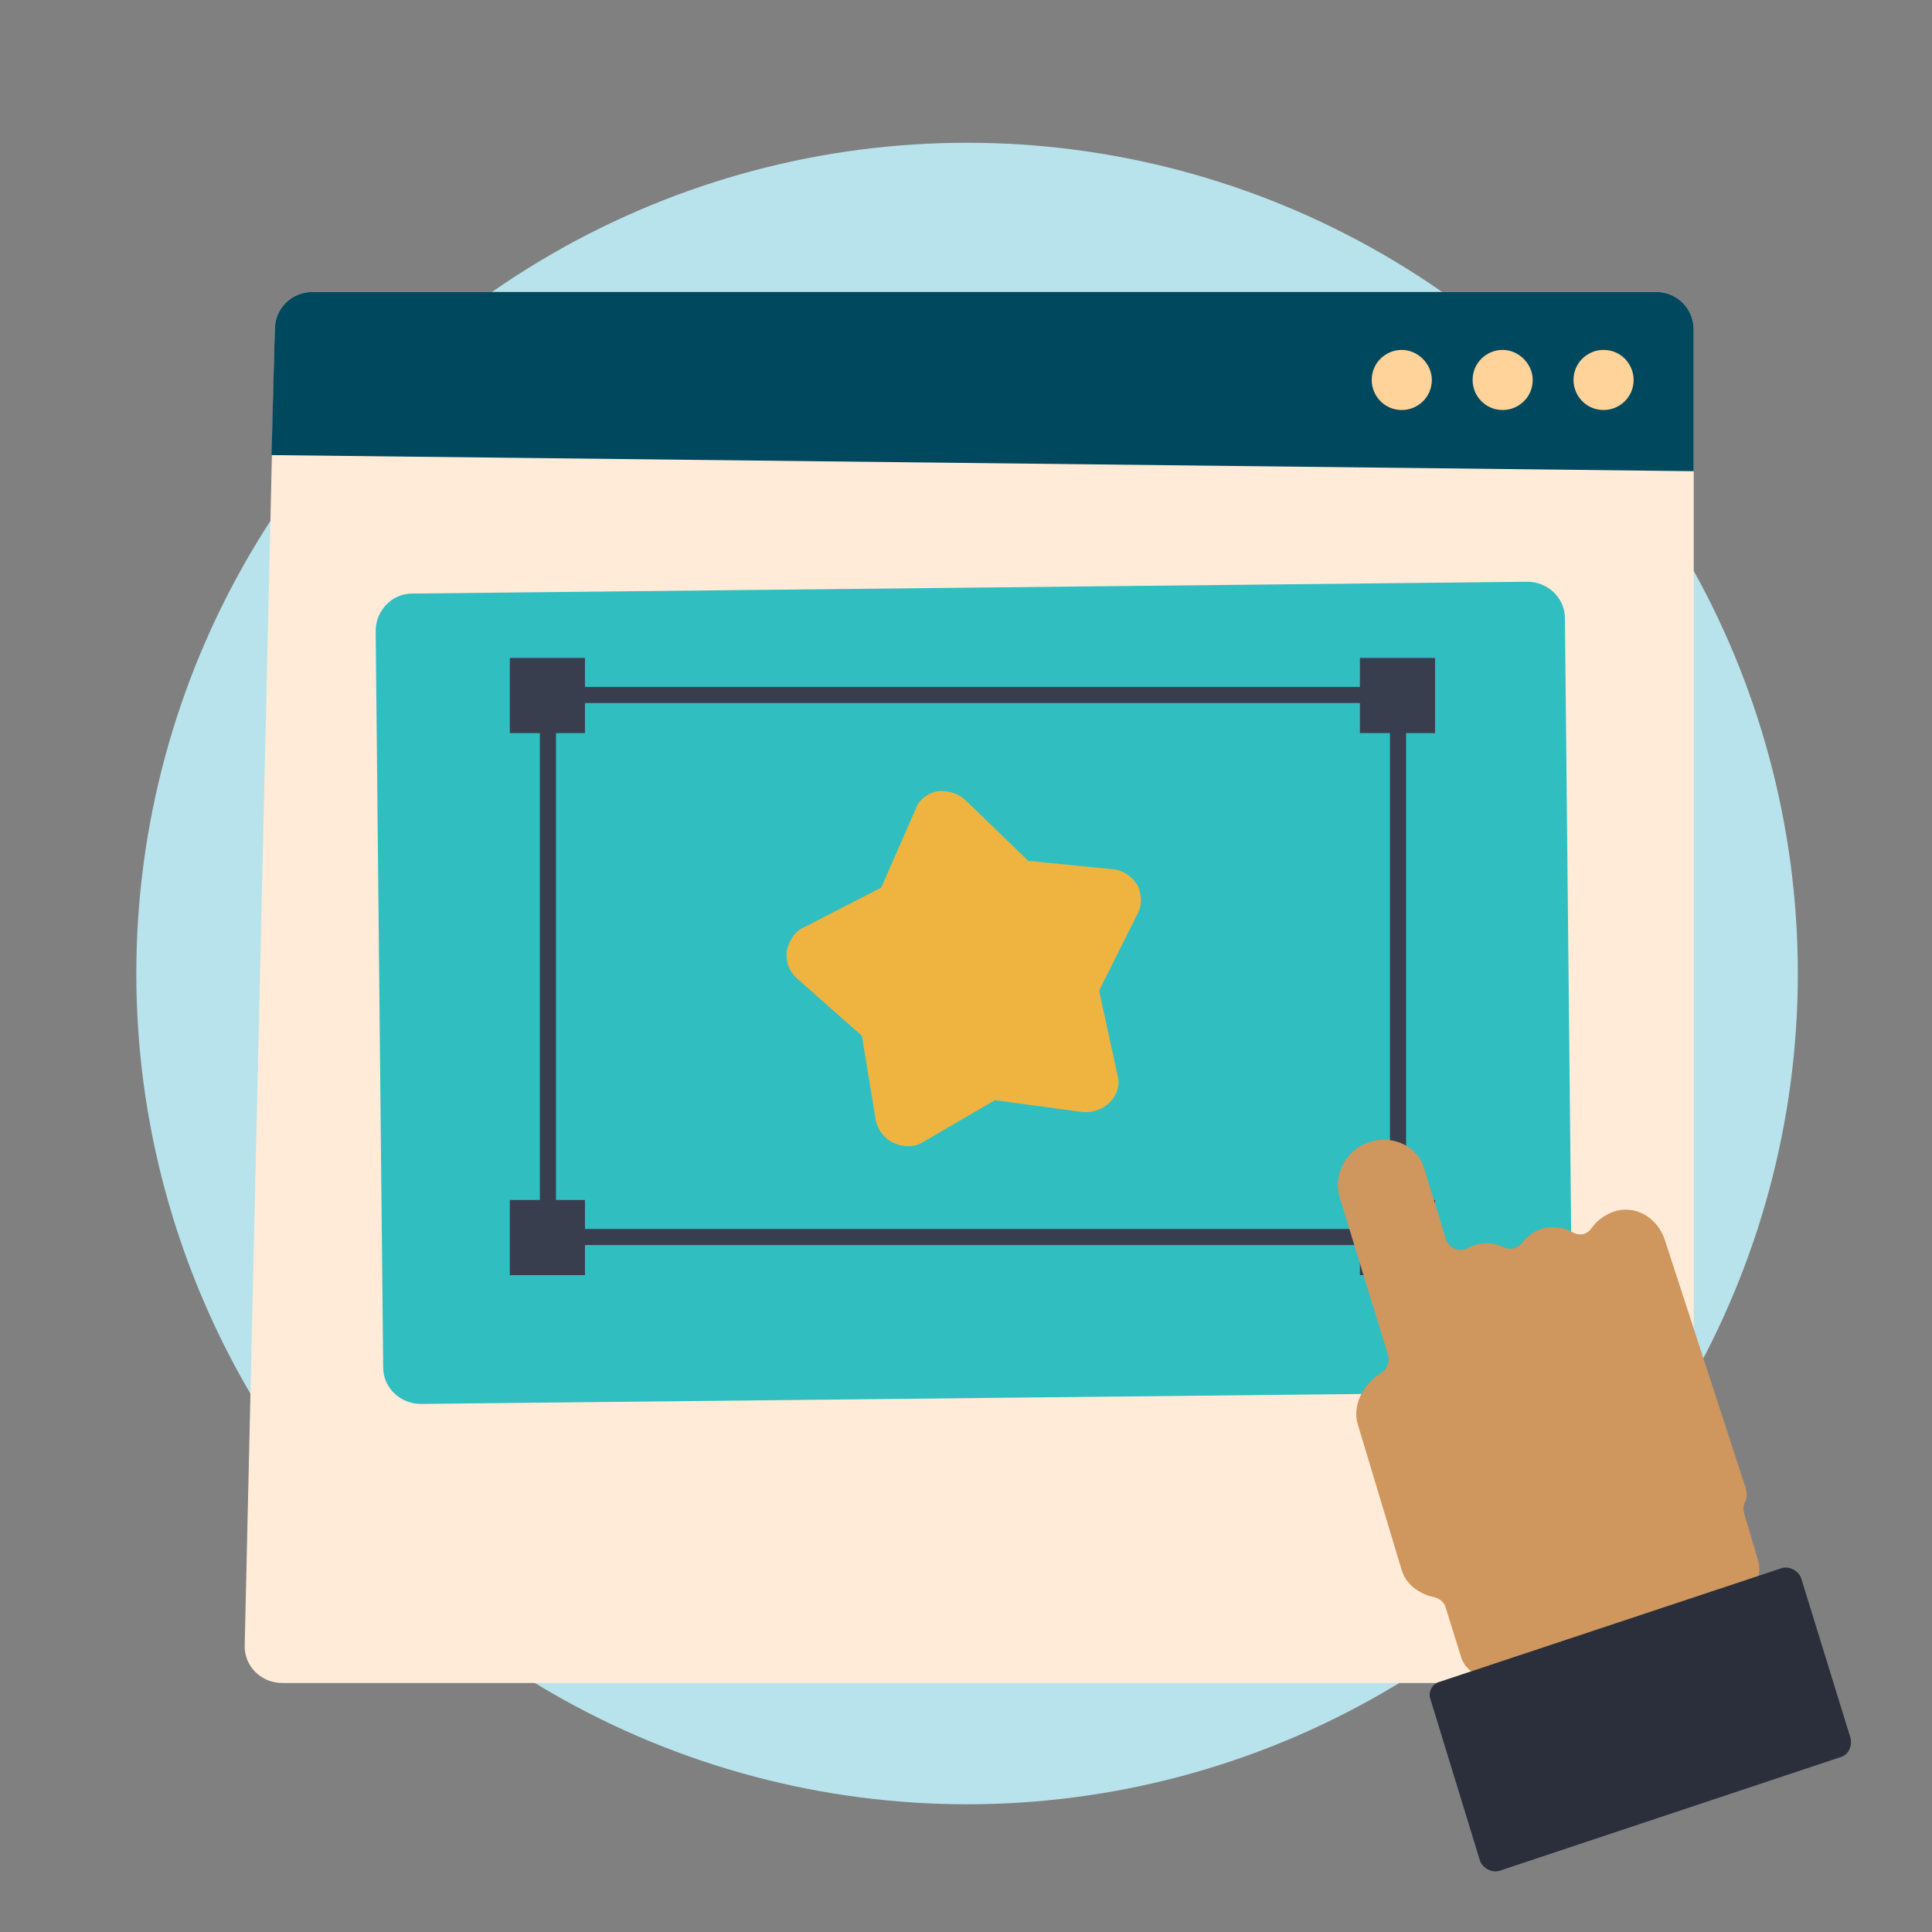 <?xml version="1.0" encoding="utf-8"?>
<!-- Generator: Adobe Illustrator 24.2.1, SVG Export Plug-In . SVG Version: 6.00 Build 0)  -->
<svg version="1.1" id="Layer_1" xmlns="http://www.w3.org/2000/svg" xmlns:xlink="http://www.w3.org/1999/xlink" x="0px" y="0px"
	 viewBox="0 0 180 180" style="enable-background:new 0 0 180 180;" xml:space="preserve">
<rect x="0" y="0" width="180" height="180" fill="#808080" stroke="none"/>
<style type="text/css">
	.st0{fill:#B8E3EC;}
	.st1{opacity:0.7;fill:#B8E3EC;}
	.st2{opacity:0.7;fill:#71CCD6;}
	.st3{fill:#C2E8FB;}
	.st4{fill:#1B1E28;}
	.st5{fill:#EE6B65;}
	.st6{fill:#E46660;}
	.st7{fill:#F2B540;}
	.st8{fill:#F37C77;}
	.st9{fill:#4E546C;}
	.st10{fill:#F7C058;}
	.st11{fill:#00989A;}
	.st12{fill:#71CCD6;}
	.st13{fill:#FFFFFF;}
	.st14{fill:#F69322;}
	.st15{fill:#DAD9D8;}
	.st16{fill:#546161;}
	.st17{fill:#F79520;}
	.st18{fill:#F2F2F2;}
	.st19{fill:#393E4F;}
	.st20{fill:#A14542;}
	.st21{fill:#004760;}
	.st22{fill:#30BEC1;}
	.st23{fill:#474E64;}
	.st24{fill:#2B2E3B;}
	.st25{fill:#FAAA5A;}
	.st26{fill:#D47428;}
	.st27{fill:#332716;}
	.st28{fill:#69787A;}
	.st29{fill:#31BEC2;}
	.st30{opacity:0.5;fill:#D47428;}
	.st31{fill:#D79F30;}
	.st32{fill:#0A0A0B;}
	.st33{fill:#007172;}
	.st34{fill:#D66059;}
	.st35{fill:#ED6C65;}
	.st36{fill:#F5928F;}
	.st37{fill:#C46328;}
	.st38{fill:none;stroke:#007172;stroke-width:5;stroke-linecap:round;stroke-miterlimit:10;}
	.st39{fill:none;stroke:#007172;stroke-width:5;stroke-linecap:round;stroke-miterlimit:10;stroke-dasharray:4.2,6.301;}
	.st40{fill:none;stroke:#007172;stroke-width:5;stroke-linecap:round;stroke-miterlimit:10;stroke-dasharray:4,6;}
	.st41{fill:#5B6B6C;}
	.st42{opacity:0.5;fill:#F69322;}
	.st43{fill:#727373;}
	.st44{fill:#444644;}
	.st45{opacity:0.34;}
	.st46{fill:#F38B20;}
	.st47{fill:#FCAF21;}
	.st48{fill:#438E49;}
	.st49{fill:#51B159;}
	.st50{fill:#7EC67E;}
	.st51{opacity:0.26;}
	.st52{fill:#2B582F;}
	.st53{fill:#FECE9A;}
	.st54{fill:#FFF8EC;}
	.st55{fill:#CF965E;}
	.st56{fill:#945F37;}
	.st57{fill:#EFB440;}
	.st58{fill:#FCBB79;}
	.st59{fill:#FEDBB5;}
	.st60{fill:#FFEBD8;}
	.st61{fill:#C45853;}
	.st62{fill:#3E3F43;stroke:#3E3F43;stroke-width:2;stroke-miterlimit:10;}
	.st63{fill:#F08F2C;}
	.st64{fill:#FFD397;}
	.st65{clip-path:url(#SVGID_2_);}
	.st66{clip-path:url(#SVGID_4_);}
	.st67{fill:#131617;}
	.st68{fill:#B4BBBC;}
	.st69{fill:#2E2A26;}
	.st70{fill:#05898B;}
	.st71{fill:#00485D;}
	.st72{fill:#FFD39A;}
	.st73{fill:#686A73;}
	.st74{fill:#E9F6FA;}
	.st75{fill:#454E50;}
	.st76{fill:#FAA73D;}
	.st77{fill:#0C0C0D;}
	.st78{fill:#BEC0C9;}
	.st79{fill:#536263;}
	.st80{fill:#D2D6D6;}
	.st81{fill:#68787A;}
	.st82{fill:#FFE9BF;}
	.st83{fill:#96A0A0;}
	.st84{fill:#313A3B;}
	.st85{fill:#F4CDA6;}
	.st86{fill:#8D5935;}
	.st87{fill:#E8E7E7;}
	.st88{fill:#CFCFCE;}
	.st89{fill:#5B5B5B;}
	.st90{fill:#96D7E0;}
	.st91{fill:#B7842C;}
	.st92{fill:#FFDFA1;}
	.st93{fill:#B8534E;}
	.st94{fill:#F8B0AE;}
	.st95{fill:none;stroke:#EE6B65;stroke-width:9;stroke-linecap:round;stroke-miterlimit:10;}
	.st96{fill:none;stroke:#EE6B65;stroke-width:14;stroke-miterlimit:10;}
	.st97{fill:#C8912D;}
	.st98{clip-path:url(#SVGID_10_);}
	.st99{fill:#F2B53E;}
	.st100{fill:#95D7E0;}
	.st101{fill:#9BDCF9;}
	.st102{fill:#F7FBFE;}
	.st103{fill:#A37659;}
	.st104{opacity:0.5;fill:#F7C058;}
	.st105{fill:none;stroke:#2B2E3B;stroke-width:2;stroke-miterlimit:10;}
	.st106{fill:#E6F5F8;}
	.st107{fill:#444F4F;}
	.st108{fill:none;stroke:#444F4F;stroke-width:4;stroke-miterlimit:10;}
	.st109{fill:none;stroke:#2B2E3B;stroke-width:6;stroke-linecap:round;stroke-miterlimit:10;}
	.st110{fill:#E15F5F;}
	.st111{fill:#DE9F38;}
	.st112{fill:#F79422;}
	.st113{fill:#4F556D;}
	.st114{fill:#ED6A65;}
	.st115{opacity:0.3;fill:#30BEC1;}
	.st116{fill:none;stroke:#30BEC1;stroke-miterlimit:10;}
	.st117{fill:none;stroke:#DE9F38;stroke-width:3;stroke-miterlimit:10;}
	.st118{clip-path:url(#SVGID_12_);}
	.st119{clip-path:url(#SVGID_14_);}
	.st120{fill:#D25A5A;}
	.st121{fill:#282B35;}
	.st122{fill:#E2B783;}
	.st123{fill:#DF8226;}
	.st124{fill:none;stroke:#303944;stroke-width:1.485;stroke-miterlimit:10;}
	.st125{fill:#303944;}
</style>
<circle class="st0" cx="90.1" cy="90.7" r="77.4"/>
<g>
	<g>
		<path class="st60" d="M29.1,27.2h125.2c2,0,3.5,1.6,3.5,3.5l0,122.5c0,2-1.6,3.6-3.5,3.6h-128c-2,0-3.6-1.6-3.5-3.6l2.8-122.5
			C25.6,28.7,27.2,27.2,29.1,27.2z"/>
		<path class="st71" d="M29.1,27.2h125.2c2,0,3.5,1.6,3.5,3.5l0,13.2L25.3,42.4l0.3-11.7C25.6,28.7,27.2,27.2,29.1,27.2z"/>
		<path class="st72" d="M152.2,35.4c0,1.6-1.3,2.8-2.8,2.8c-1.6,0-2.8-1.3-2.8-2.8c0-1.6,1.3-2.8,2.8-2.8
			C151,32.6,152.2,33.9,152.2,35.4z"/>
		<path class="st72" d="M142.8,35.4c0,1.6-1.3,2.8-2.8,2.8c0,0,0,0,0,0c-1.6,0-2.8-1.3-2.8-2.8c0-1.6,1.3-2.8,2.8-2.8
			C141.5,32.6,142.8,33.9,142.8,35.4z"/>
		<path class="st72" d="M133.4,35.4c0,1.6-1.3,2.8-2.8,2.8c0,0,0,0,0,0c-1.6,0-2.8-1.3-2.8-2.8c0-1.6,1.3-2.8,2.8-2.8
			C132.1,32.6,133.4,33.9,133.4,35.4z"/>
	</g>
</g>
<path class="st22" d="M143.1,129.7l-103.9,1.1c-1.9,0-3.5-1.5-3.5-3.4l-0.7-68.6c0-1.9,1.5-3.5,3.4-3.5l103.9-1.1
	c1.9,0,3.5,1.5,3.5,3.4l0.7,68.6C146.6,128.1,145.1,129.7,143.1,129.7z"/>
<path class="st57" d="M106,82.5c-0.5-0.8-1.3-1.4-2.2-1.5l-8-0.8L90,74.6c-0.6-0.6-1.4-0.9-2.3-0.9l-0.3,0c-1,0.2-1.8,0.8-2.1,1.7
	l-3.2,7.3l-7.2,3.7c-0.9,0.4-1.4,1.3-1.6,2.2c-0.1,1,0.2,1.9,1,2.6l6,5.3l1.3,7.9c0.2,0.9,0.8,1.7,1.7,2.1c0.9,0.4,1.9,0.4,2.7-0.1
	l6.7-3.9l8.1,1.1c0.9,0.1,1.9-0.2,2.6-0.9c0.7-0.7,1-1.7,0.7-2.6l-1.7-7.8l3.6-7.2C106.4,84.4,106.4,83.4,106,82.5L106,82.5z"/>
<g>
	<path class="st19" d="M130.9,116H50.3v-52h80.7V116z M51.8,114.5h77.7v-49H51.8V114.5z"/>
</g>
<rect x="47.5" y="61.3" class="st19" width="7" height="7"/>
<rect x="126.7" y="61.3" class="st19" width="7" height="7"/>
<rect x="126.7" y="111.8" class="st19" width="7" height="7"/>
<rect x="47.5" y="111.8" class="st19" width="7" height="7"/>
<g>
	<g id="XMLID_16_">
		<path class="st55" d="M163.8,145.4l-1.3-4.4c-0.1-0.4-0.1-0.7,0.1-1.1c0.2-0.4,0.2-1-0.1-1.7l-7.4-22.7c-0.7-2.1-2.8-3.3-4.8-2.6
			c-0.8,0.3-1.5,0.8-2,1.5c-0.4,0.6-1.1,0.8-1.8,0.4c-0.9-0.5-1.9-0.6-2.9-0.3c-0.7,0.2-1.3,0.7-1.8,1.3c-0.4,0.5-1.1,0.7-1.7,0.4
			c-0.8-0.4-1.8-0.5-2.7-0.2c-0.2,0.1-0.5,0.2-0.7,0.3c-0.8,0.4-1.7,0-2-0.9l-2-6.5c-0.6-2.1-2.9-3.2-5.1-2.5
			c-2.2,0.7-3.4,3-2.8,5.1l4.5,14.7c0.2,0.6,0,1.3-0.6,1.7c-1.8,1.1-2.7,3.1-2.2,4.8l4.1,13.6c0.4,1.3,1.6,2.2,3,2.5
			c0.5,0.1,1,0.5,1.1,1l1.4,4.5c0.4,1.4,1.8,2.2,3.1,1.7l23-7.5C163.5,148.3,164.2,146.8,163.8,145.4z"/>
	</g>
	<g id="XMLID_15_">
		<path class="st24" d="M134.1,156.7l31.9-10.6c0.7-0.2,1.5,0.2,1.8,0.9l4.6,14.9c0.2,0.8-0.2,1.6-0.9,1.8l-31.8,10.6
			c-0.7,0.2-1.5-0.2-1.8-0.9l-4.6-15C133,157.7,133.4,156.9,134.1,156.7z"/>
	</g>
</g>
</svg>
